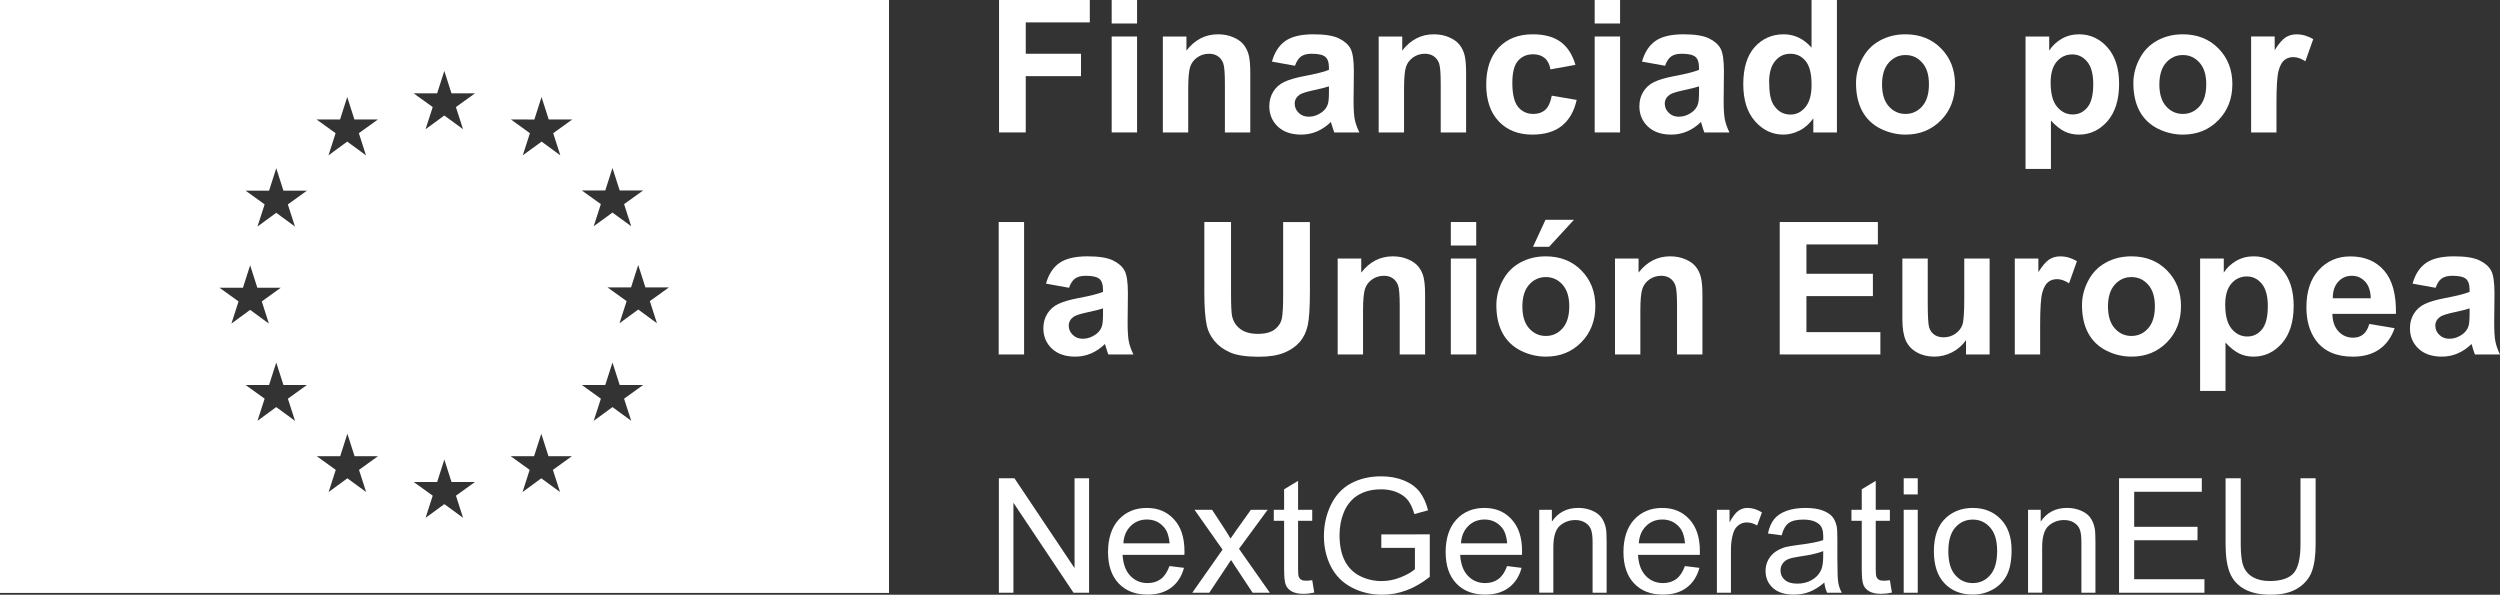 <svg width="227" height="54" viewBox="0 0 227 54" fill="none" xmlns="http://www.w3.org/2000/svg">
  <rect x="0" y="0" width="227" height="54" fill="#333333" stroke="none"/>
  <path d="M0 0.003V53.841H80.72V0.003H0ZM19.93 26.123L22.061 26.129L22.713 24.087L23.365 26.126H25.497L23.769 27.37L24.415 29.381L22.713 28.137L21.011 29.381L21.66 27.37L19.93 26.126V26.123ZM26.783 38.211L25.081 36.964L23.379 38.211L24.028 36.201L22.3 34.956H24.432L25.084 32.917L25.736 34.956H27.868L26.14 36.201L26.789 38.211H26.783ZM26.134 18.558L26.783 20.568L25.081 19.323L23.379 20.568L24.028 18.558L22.3 17.313H24.432L25.084 15.274L25.736 17.313H27.868L26.14 18.558H26.134ZM30.876 10.849L31.528 8.81L32.18 10.849H34.312L32.584 12.094L33.23 14.104L31.528 12.86L29.826 14.104L30.472 12.094L28.744 10.849H30.876ZM33.244 44.675L31.542 43.43L29.84 44.675L30.486 42.664L28.759 41.42H30.89L31.542 39.384L32.194 41.42H34.326L32.598 42.664L33.244 44.675ZM39.691 8.48L40.343 6.441L40.995 8.477H43.126L41.396 9.722L42.045 11.732L40.343 10.488L38.641 11.732L39.29 9.722L37.562 8.477H39.694L39.691 8.48ZM42.048 47.018L40.346 45.774L38.644 47.018L39.29 45.008L37.562 43.764H39.694L40.346 41.725L40.997 43.764H43.129L41.399 45.008L42.048 47.018ZM50.851 44.675L49.149 43.43L47.447 44.675L48.093 42.664L46.365 41.42H48.494L49.149 39.384L49.801 41.42H51.933L50.202 42.664L50.851 44.675ZM50.231 12.094L50.877 14.104L49.175 12.857L47.47 14.104L48.116 12.094L46.388 10.847L48.52 10.852L49.172 8.813L49.824 10.849H51.958L50.228 12.097L50.231 12.094ZM54.958 17.293L55.613 15.254L56.268 17.293H58.397L56.666 18.535L57.315 20.545L55.61 19.301L53.908 20.545L54.557 18.535L52.826 17.293H54.958ZM57.315 38.211L55.613 36.964L53.911 38.211L54.56 36.201L52.829 34.956H54.958L55.613 32.917L56.268 34.956H58.397L56.666 36.201L57.315 38.211ZM59.655 29.352L57.953 28.105L56.251 29.352L56.897 27.342L55.166 26.098H57.298L57.95 24.059L58.604 26.098H60.736L59.006 27.342L59.652 29.352H59.655Z" fill="white"/>
  <path d="M90.713 12.025V0H98.953V2.033H93.138V4.881H98.156V6.914H93.138V12.025H90.71H90.713Z" fill="white"/>
  <path d="M100.94 2.133V0H103.245V2.133H100.94ZM100.94 12.025V3.314H103.245V12.025H100.94Z" fill="white"/>
  <path d="M113.526 12.025H111.22V7.58C111.22 6.64 111.172 6.031 111.072 5.755C110.973 5.479 110.813 5.265 110.591 5.111C110.369 4.958 110.104 4.881 109.791 4.881C109.393 4.881 109.034 4.989 108.718 5.208C108.402 5.427 108.183 5.718 108.066 6.077C107.95 6.435 107.89 7.105 107.89 8.078V12.025H105.587V3.315H107.728V4.593C108.488 3.608 109.444 3.115 110.597 3.115C111.106 3.115 111.57 3.206 111.991 3.389C112.413 3.571 112.731 3.804 112.948 4.089C113.164 4.374 113.315 4.696 113.398 5.057C113.48 5.419 113.526 5.934 113.526 6.606V12.019V12.025Z" fill="white"/>
  <path d="M117.584 5.971L115.492 5.593C115.729 4.75 116.133 4.126 116.705 3.722C117.28 3.317 118.131 3.115 119.264 3.115C120.291 3.115 121.057 3.238 121.561 3.48C122.064 3.722 122.417 4.032 122.622 4.405C122.827 4.781 122.93 5.467 122.93 6.47L122.904 9.16C122.904 9.926 122.941 10.49 123.015 10.855C123.089 11.219 123.226 11.609 123.431 12.025H121.151C121.091 11.871 121.017 11.646 120.929 11.345C120.892 11.208 120.863 11.117 120.846 11.074C120.453 11.456 120.032 11.743 119.582 11.934C119.133 12.125 118.655 12.222 118.148 12.222C117.251 12.222 116.545 11.979 116.027 11.493C115.512 11.006 115.253 10.391 115.253 9.647C115.253 9.155 115.37 8.716 115.606 8.332C115.842 7.947 116.17 7.651 116.594 7.446C117.018 7.241 117.627 7.062 118.427 6.908C119.503 6.706 120.251 6.518 120.667 6.341V6.111C120.667 5.667 120.559 5.353 120.34 5.163C120.12 4.975 119.708 4.881 119.101 4.881C118.692 4.881 118.373 4.96 118.142 5.123C117.912 5.285 117.727 5.567 117.584 5.971ZM120.667 7.842C120.371 7.942 119.904 8.059 119.264 8.195C118.623 8.332 118.205 8.466 118.008 8.597C117.707 8.81 117.559 9.081 117.559 9.408C117.559 9.736 117.678 10.009 117.92 10.245C118.159 10.482 118.467 10.598 118.84 10.598C119.255 10.598 119.651 10.462 120.029 10.188C120.308 9.981 120.49 9.727 120.579 9.425C120.638 9.229 120.67 8.853 120.67 8.301V7.842H120.667Z" fill="white"/>
  <path d="M133.122 12.025H130.817V7.58C130.817 6.64 130.768 6.031 130.669 5.755C130.569 5.479 130.41 5.265 130.188 5.111C129.966 4.958 129.701 4.881 129.388 4.881C128.989 4.881 128.631 4.989 128.315 5.208C127.999 5.427 127.78 5.718 127.663 6.077C127.546 6.435 127.487 7.105 127.487 8.078V12.025H125.184V3.315H127.324V4.593C128.084 3.608 129.041 3.115 130.193 3.115C130.703 3.115 131.167 3.206 131.588 3.389C132.009 3.571 132.328 3.804 132.544 4.089C132.761 4.374 132.912 4.696 132.994 5.057C133.077 5.419 133.122 5.934 133.122 6.606V12.019V12.025Z" fill="white"/>
  <path d="M143.053 5.889L140.781 6.299C140.705 5.846 140.531 5.504 140.261 5.274C139.99 5.043 139.637 4.929 139.207 4.929C138.633 4.929 138.177 5.128 137.833 5.524C137.491 5.92 137.32 6.583 137.32 7.515C137.32 8.548 137.494 9.277 137.841 9.704C138.188 10.132 138.655 10.345 139.239 10.345C139.677 10.345 140.033 10.22 140.312 9.972C140.591 9.724 140.787 9.294 140.901 8.688L143.164 9.072C142.928 10.111 142.478 10.898 141.812 11.427C141.146 11.957 140.252 12.222 139.131 12.222C137.858 12.222 136.842 11.82 136.085 11.017C135.328 10.214 134.949 9.101 134.949 7.677C134.949 6.253 135.328 5.12 136.088 4.317C136.848 3.517 137.875 3.115 139.17 3.115C140.232 3.115 141.075 3.343 141.701 3.801C142.327 4.257 142.777 4.955 143.05 5.889H143.053Z" fill="white"/>
  <path d="M144.797 2.133V0H147.103V2.133H144.797ZM144.797 12.025V3.314H147.103V12.025H144.797Z" fill="white"/>
  <path d="M151.187 5.971L149.095 5.593C149.332 4.75 149.736 4.126 150.308 3.722C150.883 3.317 151.734 3.115 152.867 3.115C153.894 3.115 154.66 3.238 155.164 3.48C155.667 3.722 156.02 4.032 156.225 4.405C156.43 4.781 156.533 5.467 156.533 6.47L156.507 9.16C156.507 9.926 156.544 10.49 156.618 10.855C156.692 11.219 156.829 11.609 157.033 12.025H154.754C154.694 11.871 154.62 11.646 154.532 11.345C154.495 11.208 154.466 11.117 154.449 11.074C154.056 11.456 153.635 11.743 153.185 11.934C152.736 12.125 152.257 12.222 151.751 12.222C150.854 12.222 150.148 11.979 149.63 11.493C149.115 11.006 148.856 10.391 148.856 9.647C148.856 9.155 148.973 8.716 149.209 8.332C149.445 7.947 149.773 7.651 150.197 7.446C150.621 7.241 151.23 7.062 152.03 6.908C153.106 6.706 153.854 6.518 154.27 6.341V6.111C154.27 5.667 154.162 5.353 153.942 5.163C153.723 4.975 153.311 4.881 152.704 4.881C152.294 4.881 151.976 4.96 151.745 5.123C151.515 5.285 151.33 5.567 151.187 5.971ZM154.27 7.842C153.974 7.942 153.507 8.059 152.867 8.195C152.226 8.332 151.808 8.466 151.611 8.597C151.31 8.81 151.162 9.081 151.162 9.408C151.162 9.736 151.281 10.009 151.523 10.245C151.762 10.482 152.07 10.598 152.442 10.598C152.858 10.598 153.254 10.462 153.632 10.188C153.911 9.981 154.093 9.727 154.182 9.425C154.241 9.229 154.273 8.853 154.273 8.301V7.842H154.27Z" fill="white"/>
  <path d="M166.79 12.025H164.65V10.746C164.294 11.245 163.876 11.615 163.392 11.857C162.908 12.099 162.421 12.222 161.929 12.222C160.93 12.222 160.07 11.817 159.359 11.011C158.644 10.205 158.289 9.081 158.289 7.637C158.289 6.193 158.636 5.037 159.33 4.268C160.025 3.5 160.902 3.115 161.963 3.115C162.937 3.115 163.779 3.52 164.488 4.328V0H166.793V12.025H166.79ZM160.64 7.48C160.64 8.412 160.768 9.084 161.024 9.499C161.397 10.1 161.915 10.402 162.581 10.402C163.11 10.402 163.563 10.177 163.933 9.724C164.306 9.274 164.491 8.599 164.491 7.702C164.491 6.703 164.311 5.983 163.95 5.541C163.588 5.1 163.127 4.881 162.564 4.881C162 4.881 161.559 5.097 161.189 5.533C160.819 5.968 160.634 6.618 160.634 7.48H160.64Z" fill="white"/>
  <path d="M168.527 7.546C168.527 6.78 168.714 6.04 169.093 5.322C169.472 4.604 170.004 4.058 170.695 3.682C171.387 3.303 172.158 3.115 173.012 3.115C174.33 3.115 175.409 3.542 176.251 4.399C177.094 5.257 177.515 6.336 177.515 7.643C177.515 8.95 177.091 10.055 176.24 10.92C175.389 11.786 174.319 12.222 173.029 12.222C172.232 12.222 171.47 12.042 170.747 11.681C170.024 11.319 169.472 10.789 169.093 10.095C168.717 9.397 168.527 8.548 168.527 7.546ZM170.889 7.671C170.889 8.534 171.094 9.197 171.504 9.656C171.914 10.114 172.42 10.345 173.021 10.345C173.621 10.345 174.125 10.114 174.535 9.656C174.942 9.197 175.147 8.528 175.147 7.654C175.147 6.78 174.942 6.145 174.535 5.687C174.128 5.228 173.624 4.997 173.021 4.997C172.417 4.997 171.914 5.228 171.504 5.687C171.094 6.145 170.889 6.808 170.889 7.671Z" fill="white"/>
  <path d="M183.919 3.315H186.068V4.593C186.347 4.155 186.723 3.801 187.198 3.525C187.673 3.252 188.2 3.115 188.781 3.115C189.791 3.115 190.651 3.511 191.356 4.305C192.062 5.1 192.415 6.202 192.415 7.62C192.415 9.038 192.059 10.206 191.351 11.011C190.639 11.817 189.78 12.222 188.766 12.222C188.285 12.222 187.85 12.125 187.46 11.934C187.07 11.743 186.657 11.416 186.225 10.949V15.337H183.919V3.315ZM186.199 7.523C186.199 8.503 186.393 9.226 186.78 9.693C187.167 10.16 187.642 10.393 188.197 10.393C188.752 10.393 189.179 10.18 189.535 9.75C189.891 9.32 190.067 8.617 190.067 7.637C190.067 6.723 189.885 6.045 189.518 5.604C189.151 5.16 188.698 4.94 188.157 4.94C187.616 4.94 187.127 5.157 186.754 5.593C186.381 6.028 186.196 6.672 186.196 7.523H186.199Z" fill="white"/>
  <path d="M193.71 7.546C193.71 6.78 193.898 6.04 194.277 5.322C194.655 4.604 195.188 4.058 195.879 3.682C196.571 3.303 197.342 3.115 198.196 3.115C199.514 3.115 200.593 3.542 201.435 4.399C202.278 5.257 202.699 6.336 202.699 7.643C202.699 8.95 202.275 10.055 201.424 10.92C200.573 11.786 199.502 12.222 198.213 12.222C197.416 12.222 196.653 12.042 195.93 11.681C195.207 11.319 194.655 10.789 194.277 10.095C193.901 9.397 193.71 8.548 193.71 7.546ZM196.07 7.671C196.07 8.534 196.275 9.197 196.685 9.656C197.095 10.114 197.601 10.345 198.202 10.345C198.802 10.345 199.306 10.114 199.716 9.656C200.123 9.197 200.328 8.528 200.328 7.654C200.328 6.78 200.123 6.145 199.716 5.687C199.309 5.228 198.805 4.997 198.202 4.997C197.598 4.997 197.095 5.228 196.685 5.687C196.275 6.145 196.07 6.808 196.07 7.671Z" fill="white"/>
  <path d="M206.706 12.025H204.401V3.314H206.541V4.553C206.908 3.969 207.236 3.582 207.529 3.397C207.822 3.212 208.152 3.118 208.525 3.118C209.049 3.118 209.555 3.263 210.042 3.554L209.328 5.564C208.941 5.313 208.579 5.185 208.246 5.185C207.913 5.185 207.651 5.273 207.426 5.453C207.201 5.629 207.025 5.951 206.897 6.415C206.769 6.879 206.703 7.853 206.703 9.337V12.028L206.706 12.025Z" fill="white"/>
  <path d="M90.682 32.185V20.16H92.987V32.185H90.682Z" fill="white"/>
  <path d="M97.069 26.131L94.977 25.753C95.213 24.91 95.617 24.286 96.189 23.882C96.764 23.478 97.615 23.275 98.748 23.275C99.775 23.275 100.541 23.398 101.045 23.64C101.549 23.882 101.902 24.192 102.106 24.565C102.311 24.941 102.414 25.627 102.414 26.63L102.388 29.321C102.388 30.087 102.425 30.65 102.499 31.015C102.573 31.379 102.71 31.77 102.915 32.185H100.635C100.575 32.032 100.501 31.806 100.413 31.505C100.376 31.368 100.348 31.277 100.33 31.234C99.938 31.616 99.516 31.903 99.067 32.094C98.617 32.285 98.139 32.382 97.632 32.382C96.736 32.382 96.03 32.14 95.512 31.653C94.997 31.166 94.737 30.551 94.737 29.808C94.737 29.315 94.854 28.876 95.091 28.492C95.327 28.108 95.654 27.811 96.078 27.606C96.502 27.401 97.111 27.222 97.911 27.068C98.987 26.866 99.736 26.678 100.151 26.502V26.271C100.151 25.827 100.043 25.514 99.824 25.323C99.605 25.135 99.192 25.041 98.586 25.041C98.176 25.041 97.857 25.121 97.626 25.283C97.396 25.445 97.211 25.727 97.069 26.131ZM100.151 28.002C99.855 28.102 99.388 28.219 98.748 28.355C98.108 28.492 97.689 28.626 97.493 28.757C97.191 28.97 97.043 29.241 97.043 29.568C97.043 29.896 97.163 30.169 97.404 30.405C97.644 30.642 97.951 30.759 98.324 30.759C98.739 30.759 99.135 30.622 99.514 30.349C99.793 30.141 99.975 29.887 100.063 29.585C100.123 29.389 100.154 29.013 100.154 28.461V28.002H100.151Z" fill="white"/>
  <path d="M109.35 20.16H111.778V26.673C111.778 27.706 111.809 28.375 111.869 28.683C111.972 29.176 112.219 29.571 112.612 29.867C113.002 30.166 113.537 30.315 114.214 30.315C114.892 30.315 115.421 30.175 115.771 29.893C116.121 29.611 116.332 29.267 116.403 28.857C116.474 28.447 116.511 27.766 116.511 26.815V20.163H118.939V26.479C118.939 27.923 118.874 28.942 118.743 29.54C118.612 30.135 118.37 30.639 118.017 31.049C117.664 31.459 117.192 31.787 116.602 32.029C116.013 32.271 115.242 32.393 114.291 32.393C113.144 32.393 112.273 32.259 111.678 31.995C111.086 31.73 110.617 31.385 110.272 30.961C109.928 30.537 109.7 30.093 109.592 29.628C109.433 28.939 109.353 27.923 109.353 26.576V20.16H109.35Z" fill="white"/>
  <path d="M129.399 32.185H127.094V27.74C127.094 26.801 127.045 26.191 126.946 25.915C126.846 25.639 126.687 25.425 126.465 25.271C126.243 25.118 125.978 25.041 125.665 25.041C125.267 25.041 124.908 25.149 124.592 25.368C124.276 25.588 124.057 25.878 123.94 26.237C123.823 26.596 123.764 27.265 123.764 28.239V32.185H121.461V23.475H123.601V24.753C124.361 23.768 125.318 23.275 126.47 23.275C126.98 23.275 127.444 23.366 127.865 23.549C128.286 23.731 128.605 23.965 128.821 24.249C129.038 24.534 129.189 24.856 129.271 25.217C129.354 25.579 129.399 26.094 129.399 26.766V32.179V32.185Z" fill="white"/>
  <path d="M131.736 22.293V20.16H134.041V22.293H131.736ZM131.736 32.185V23.475H134.041V32.185H131.736Z" fill="white"/>
  <path d="M135.869 27.706C135.869 26.94 136.057 26.2 136.435 25.482C136.814 24.765 137.346 24.218 138.038 23.842C138.729 23.463 139.501 23.276 140.354 23.276C141.672 23.276 142.751 23.703 143.594 24.56C144.436 25.417 144.857 26.496 144.857 27.803C144.857 29.11 144.433 30.212 143.582 31.081C142.731 31.946 141.661 32.382 140.372 32.382C139.575 32.382 138.812 32.202 138.089 31.841C137.366 31.479 136.814 30.95 136.435 30.255C136.059 29.557 135.869 28.709 135.869 27.706ZM138.231 27.831C138.231 28.694 138.436 29.358 138.846 29.816C139.256 30.275 139.762 30.505 140.363 30.505C140.964 30.505 141.467 30.275 141.877 29.816C142.284 29.358 142.489 28.689 142.489 27.814C142.489 26.94 142.284 26.305 141.877 25.847C141.47 25.388 140.966 25.158 140.363 25.158C139.76 25.158 139.256 25.388 138.846 25.847C138.436 26.305 138.231 26.969 138.231 27.831ZM139.199 22.407L140.332 19.955H142.916L140.662 22.407H139.202H139.199Z" fill="white"/>
  <path d="M154.58 32.185H152.275V27.74C152.275 26.801 152.226 26.191 152.127 25.915C152.027 25.639 151.868 25.425 151.646 25.271C151.424 25.118 151.159 25.041 150.846 25.041C150.447 25.041 150.089 25.149 149.773 25.368C149.457 25.588 149.238 25.878 149.121 26.237C149.004 26.596 148.944 27.265 148.944 28.239V32.185H146.642V23.475H148.782V24.753C149.542 23.768 150.499 23.275 151.651 23.275C152.161 23.275 152.625 23.366 153.046 23.549C153.467 23.731 153.786 23.965 154.002 24.249C154.219 24.534 154.369 24.856 154.452 25.217C154.535 25.579 154.58 26.094 154.58 26.766V32.179V32.185Z" fill="white"/>
  <path d="M161.599 32.185V20.16H170.511V22.194H164.024V24.859H170.058V26.886H164.024V30.158H170.738V32.185H161.596H161.599Z" fill="white"/>
  <path d="M178.514 32.185V30.881C178.198 31.345 177.78 31.713 177.265 31.98C176.749 32.248 176.203 32.382 175.628 32.382C175.053 32.382 174.518 32.254 174.054 31.997C173.59 31.741 173.254 31.38 173.046 30.915C172.839 30.451 172.736 29.808 172.736 28.988V23.475H175.039V27.478C175.039 28.703 175.082 29.455 175.167 29.731C175.252 30.007 175.406 30.226 175.631 30.386C175.856 30.548 176.14 30.628 176.485 30.628C176.877 30.628 177.23 30.52 177.544 30.303C177.857 30.087 178.067 29.819 178.184 29.5C178.298 29.181 178.355 28.395 178.355 27.151V23.475H180.657V32.185H178.517H178.514Z" fill="white"/>
  <path d="M185.248 32.185H182.943V23.475H185.083V24.713C185.45 24.13 185.778 23.742 186.071 23.557C186.364 23.372 186.694 23.278 187.067 23.278C187.591 23.278 188.097 23.424 188.584 23.714L187.87 25.724C187.483 25.474 187.121 25.346 186.788 25.346C186.455 25.346 186.193 25.434 185.968 25.613C185.744 25.79 185.567 26.112 185.439 26.576C185.311 27.04 185.245 28.014 185.245 29.497V32.188L185.248 32.185Z" fill="white"/>
  <path d="M189.045 27.706C189.045 26.94 189.233 26.2 189.612 25.482C189.99 24.765 190.522 24.218 191.214 23.842C191.906 23.463 192.677 23.275 193.531 23.275C194.849 23.275 195.928 23.703 196.77 24.56C197.613 25.417 198.034 26.496 198.034 27.803C198.034 29.11 197.61 30.212 196.759 31.08C195.908 31.946 194.837 32.382 193.548 32.382C192.751 32.382 191.988 32.202 191.265 31.841C190.542 31.479 189.99 30.949 189.612 30.255C189.236 29.557 189.045 28.708 189.045 27.706ZM191.405 27.831C191.405 28.694 191.61 29.358 192.02 29.816C192.429 30.274 192.936 30.505 193.537 30.505C194.137 30.505 194.641 30.274 195.051 29.816C195.458 29.358 195.663 28.689 195.663 27.814C195.663 26.94 195.458 26.305 195.051 25.847C194.644 25.388 194.14 25.158 193.537 25.158C192.933 25.158 192.429 25.388 192.02 25.847C191.61 26.305 191.405 26.969 191.405 27.831Z" fill="white"/>
  <path d="M199.77 23.475H201.919V24.753C202.198 24.315 202.573 23.962 203.049 23.685C203.524 23.412 204.051 23.275 204.631 23.275C205.642 23.275 206.501 23.671 207.207 24.466C207.913 25.26 208.266 26.362 208.266 27.78C208.266 29.198 207.91 30.366 207.201 31.172C206.49 31.977 205.63 32.382 204.617 32.382C204.136 32.382 203.701 32.285 203.311 32.094C202.921 31.903 202.508 31.576 202.075 31.109V35.497H199.77V23.472V23.475ZM202.05 27.683C202.05 28.663 202.243 29.386 202.63 29.853C203.017 30.32 203.493 30.554 204.048 30.554C204.603 30.554 205.03 30.34 205.386 29.91C205.741 29.48 205.918 28.777 205.918 27.797C205.918 26.883 205.736 26.206 205.368 25.764C205.001 25.32 204.549 25.101 204.008 25.101C203.467 25.101 202.978 25.317 202.605 25.753C202.232 26.188 202.047 26.832 202.047 27.683H202.05Z" fill="white"/>
  <path d="M215.134 29.415L217.431 29.799C217.135 30.642 216.671 31.283 216.033 31.724C215.396 32.166 214.599 32.385 213.643 32.385C212.128 32.385 211.007 31.889 210.281 30.901C209.706 30.11 209.422 29.107 209.422 27.9C209.422 26.456 209.797 25.326 210.552 24.509C211.306 23.691 212.259 23.281 213.412 23.281C214.707 23.281 215.729 23.708 216.477 24.566C217.226 25.423 217.585 26.732 217.551 28.498H211.778C211.795 29.181 211.98 29.714 212.336 30.093C212.692 30.471 213.133 30.662 213.665 30.662C214.027 30.662 214.329 30.562 214.576 30.366C214.824 30.169 215.009 29.85 215.134 29.415ZM215.265 27.083C215.248 26.416 215.077 25.91 214.747 25.562C214.417 25.215 214.021 25.041 213.549 25.041C213.045 25.041 212.629 25.223 212.302 25.591C211.975 25.958 211.812 26.453 211.818 27.083H215.262H215.265Z" fill="white"/>
  <path d="M221.154 26.131L219.062 25.753C219.298 24.91 219.702 24.286 220.274 23.882C220.849 23.478 221.7 23.275 222.833 23.275C223.861 23.275 224.626 23.398 225.13 23.64C225.634 23.882 225.987 24.192 226.192 24.565C226.397 24.941 226.499 25.627 226.499 26.63L226.473 29.321C226.473 30.087 226.51 30.65 226.584 31.015C226.658 31.379 226.795 31.77 227 32.185H224.72C224.66 32.032 224.586 31.806 224.498 31.505C224.461 31.368 224.433 31.277 224.416 31.234C224.023 31.616 223.602 31.903 223.152 32.094C222.702 32.285 222.224 32.382 221.717 32.382C220.821 32.382 220.115 32.14 219.597 31.653C219.082 31.166 218.823 30.551 218.823 29.808C218.823 29.315 218.939 28.876 219.176 28.492C219.412 28.108 219.739 27.811 220.163 27.606C220.587 27.401 221.197 27.222 221.996 27.068C223.072 26.866 223.821 26.678 224.236 26.502V26.271C224.236 25.827 224.128 25.514 223.909 25.323C223.69 25.135 223.277 25.041 222.671 25.041C222.261 25.041 221.942 25.121 221.712 25.283C221.481 25.445 221.296 25.727 221.154 26.131ZM224.236 28.002C223.94 28.102 223.474 28.219 222.833 28.355C222.193 28.492 221.774 28.626 221.578 28.757C221.276 28.97 221.128 29.241 221.128 29.568C221.128 29.896 221.248 30.169 221.49 30.405C221.729 30.642 222.036 30.759 222.409 30.759C222.825 30.759 223.22 30.622 223.599 30.349C223.878 30.141 224.06 29.887 224.148 29.585C224.208 29.389 224.239 29.013 224.239 28.461V28.002H224.236Z" fill="white"/>
  <path d="M90.699 53.821V43.424H92.111L97.57 51.585V43.424H98.887V53.821H97.476L92.019 45.651V53.821H90.702H90.699Z" fill="white"/>
  <path d="M106.188 51.398L107.506 51.56C107.298 52.331 106.914 52.929 106.35 53.354C105.787 53.778 105.069 53.992 104.196 53.992C103.094 53.992 102.22 53.653 101.577 52.975C100.931 52.297 100.609 51.346 100.609 50.122C100.609 48.897 100.937 47.872 101.588 47.172C102.24 46.471 103.086 46.121 104.124 46.121C105.163 46.121 105.955 46.463 106.592 47.149C107.23 47.835 107.549 48.798 107.549 50.042C107.549 50.119 107.549 50.23 107.543 50.384H101.93C101.978 51.212 102.212 51.845 102.63 52.283C103.049 52.722 103.575 52.944 104.204 52.944C104.671 52.944 105.072 52.821 105.402 52.576C105.733 52.331 105.994 51.938 106.188 51.4V51.398ZM101.998 49.333H106.202C106.145 48.701 105.986 48.225 105.721 47.909C105.314 47.417 104.788 47.172 104.142 47.172C103.555 47.172 103.063 47.368 102.664 47.761C102.266 48.154 102.044 48.678 102.001 49.336L101.998 49.333Z" fill="white"/>
  <path d="M108.257 53.821L111.007 49.905L108.462 46.289H110.056L111.212 48.054C111.428 48.391 111.604 48.672 111.735 48.897C111.943 48.584 112.134 48.308 112.31 48.069L113.58 46.289H115.102L112.501 49.834L115.302 53.821H113.736L112.191 51.48L111.781 50.848L109.803 53.818H108.257V53.821Z" fill="white"/>
  <path d="M119.15 52.679L119.335 53.806C118.976 53.881 118.655 53.92 118.37 53.92C117.906 53.92 117.547 53.846 117.291 53.701C117.035 53.556 116.856 53.362 116.753 53.123C116.648 52.884 116.597 52.383 116.597 51.617V47.286H115.66V46.292H116.597V44.427L117.866 43.661V46.292H119.15V47.286H117.866V51.688C117.866 52.053 117.889 52.286 117.935 52.391C117.98 52.497 118.051 52.579 118.154 52.639C118.256 52.702 118.401 52.73 118.589 52.73C118.732 52.73 118.917 52.713 119.15 52.682V52.679Z" fill="white"/>
  <path d="M125.423 49.743V48.524L129.823 48.519V52.377C129.146 52.915 128.451 53.322 127.731 53.593C127.011 53.863 126.277 54 125.52 54C124.498 54 123.573 53.781 122.739 53.345C121.905 52.907 121.276 52.275 120.849 51.449C120.425 50.623 120.212 49.697 120.212 48.675C120.212 47.653 120.422 46.719 120.846 45.842C121.27 44.965 121.877 44.313 122.671 43.889C123.465 43.464 124.378 43.251 125.414 43.251C126.166 43.251 126.846 43.373 127.452 43.615C128.059 43.857 128.537 44.199 128.881 44.632C129.226 45.065 129.487 45.634 129.667 46.335L128.426 46.676C128.269 46.147 128.076 45.731 127.845 45.429C127.615 45.127 127.282 44.885 126.852 44.703C126.422 44.521 125.944 44.43 125.42 44.43C124.791 44.43 124.248 44.526 123.789 44.717C123.331 44.908 122.961 45.161 122.679 45.472C122.397 45.782 122.178 46.127 122.025 46.5C121.76 47.143 121.629 47.841 121.629 48.593C121.629 49.518 121.788 50.295 122.107 50.919C122.426 51.543 122.89 52.007 123.499 52.309C124.108 52.611 124.757 52.761 125.44 52.761C126.035 52.761 126.616 52.648 127.185 52.417C127.751 52.189 128.181 51.944 128.474 51.682V49.746H125.42L125.423 49.743Z" fill="white"/>
  <path d="M136.842 51.398L138.16 51.56C137.952 52.331 137.568 52.929 137.004 53.354C136.441 53.778 135.724 53.992 134.85 53.992C133.748 53.992 132.875 53.653 132.231 52.975C131.585 52.297 131.264 51.346 131.264 50.122C131.264 48.897 131.591 47.872 132.243 47.172C132.894 46.471 133.74 46.121 134.779 46.121C135.818 46.121 136.609 46.463 137.246 47.149C137.884 47.835 138.203 48.798 138.203 50.042C138.203 50.119 138.203 50.23 138.197 50.384H132.584C132.633 51.212 132.866 51.845 133.284 52.283C133.703 52.722 134.229 52.944 134.858 52.944C135.325 52.944 135.726 52.821 136.057 52.576C136.387 52.331 136.649 51.938 136.842 51.4V51.398ZM132.653 49.333H136.856C136.8 48.701 136.64 48.225 136.375 47.909C135.968 47.417 135.442 47.172 134.796 47.172C134.209 47.172 133.717 47.368 133.319 47.761C132.92 48.154 132.698 48.678 132.655 49.336L132.653 49.333Z" fill="white"/>
  <path d="M139.762 53.821V46.289H140.912V47.36C141.465 46.534 142.264 46.118 143.309 46.118C143.761 46.118 144.18 46.201 144.561 46.363C144.943 46.525 145.227 46.739 145.415 47.004C145.603 47.269 145.737 47.582 145.811 47.946C145.859 48.183 145.882 48.596 145.882 49.188V53.818H144.607V49.236C144.607 48.715 144.558 48.328 144.459 48.069C144.359 47.812 144.183 47.605 143.929 47.451C143.676 47.297 143.38 47.22 143.041 47.22C142.498 47.22 142.028 47.394 141.635 47.738C141.24 48.083 141.043 48.738 141.043 49.703V53.815H139.768L139.762 53.821Z" fill="white"/>
  <path d="M152.989 51.398L154.307 51.56C154.099 52.331 153.715 52.929 153.151 53.354C152.588 53.778 151.87 53.992 150.997 53.992C149.895 53.992 149.021 53.653 148.378 52.975C147.732 52.297 147.41 51.346 147.41 50.122C147.41 48.897 147.738 47.872 148.389 47.172C149.041 46.471 149.887 46.121 150.925 46.121C151.964 46.121 152.756 46.463 153.393 47.149C154.031 47.835 154.349 48.798 154.349 50.042C154.349 50.119 154.349 50.23 154.344 50.384H148.731C148.779 51.212 149.013 51.845 149.431 52.283C149.85 52.722 150.376 52.944 151.005 52.944C151.472 52.944 151.873 52.821 152.203 52.576C152.534 52.331 152.795 51.938 152.989 51.4V51.398ZM148.799 49.333H153.003C152.946 48.701 152.787 48.225 152.522 47.909C152.115 47.417 151.589 47.172 150.942 47.172C150.356 47.172 149.864 47.368 149.465 47.761C149.067 48.154 148.845 48.678 148.802 49.336L148.799 49.333Z" fill="white"/>
  <path d="M155.895 53.821V46.289H157.042V47.431C157.335 46.895 157.606 46.545 157.853 46.374C158.101 46.204 158.374 46.118 158.673 46.118C159.103 46.118 159.541 46.255 159.985 46.528L159.547 47.713C159.234 47.528 158.923 47.437 158.61 47.437C158.331 47.437 158.081 47.519 157.859 47.687C157.637 47.855 157.478 48.089 157.384 48.385C157.241 48.837 157.17 49.336 157.17 49.874V53.818H155.895V53.821Z" fill="white"/>
  <path d="M165.655 52.892C165.182 53.294 164.727 53.579 164.291 53.744C163.856 53.909 163.386 53.992 162.885 53.992C162.057 53.992 161.422 53.789 160.978 53.385C160.534 52.981 160.312 52.465 160.312 51.836C160.312 51.469 160.395 51.13 160.563 50.825C160.731 50.52 160.95 50.276 161.223 50.09C161.494 49.905 161.801 49.766 162.14 49.672C162.39 49.606 162.769 49.541 163.272 49.481C164.303 49.359 165.06 49.211 165.547 49.043C165.552 48.869 165.552 48.758 165.552 48.709C165.552 48.188 165.433 47.824 165.191 47.61C164.866 47.323 164.38 47.178 163.739 47.178C163.139 47.178 162.695 47.283 162.41 47.494C162.125 47.704 161.912 48.077 161.775 48.61L160.529 48.439C160.643 47.904 160.828 47.474 161.089 47.146C161.348 46.819 161.724 46.565 162.217 46.386C162.709 46.209 163.278 46.121 163.924 46.121C164.57 46.121 165.088 46.198 165.49 46.349C165.891 46.5 166.187 46.691 166.375 46.918C166.563 47.146 166.697 47.437 166.771 47.787C166.813 48.003 166.833 48.396 166.833 48.963V50.666C166.833 51.853 166.862 52.602 166.916 52.918C166.97 53.231 167.078 53.533 167.237 53.821H165.905C165.774 53.556 165.689 53.245 165.649 52.892H165.655ZM165.547 50.042C165.083 50.23 164.388 50.392 163.463 50.523C162.939 50.6 162.567 50.683 162.35 50.78C162.134 50.874 161.966 51.013 161.847 51.195C161.727 51.378 161.67 51.58 161.67 51.802C161.67 52.144 161.798 52.425 162.057 52.653C162.313 52.881 162.692 52.995 163.187 52.995C163.682 52.995 164.115 52.887 164.499 52.673C164.881 52.46 165.162 52.163 165.342 51.791C165.478 51.503 165.547 51.076 165.547 50.515V50.048V50.042Z" fill="white"/>
  <path d="M171.601 52.679L171.786 53.806C171.427 53.881 171.105 53.92 170.821 53.92C170.357 53.92 169.998 53.846 169.742 53.701C169.486 53.556 169.307 53.362 169.204 53.123C169.099 52.884 169.047 52.383 169.047 51.617V47.286H168.111V46.292H169.047V44.427L170.317 43.661V46.292H171.601V47.286H170.317V51.688C170.317 52.053 170.34 52.286 170.385 52.391C170.431 52.497 170.502 52.579 170.604 52.639C170.707 52.702 170.852 52.73 171.04 52.73C171.182 52.73 171.367 52.713 171.601 52.682V52.679Z" fill="white"/>
  <path d="M172.856 44.894V43.427H174.131V44.894H172.856ZM172.856 53.821V46.289H174.131V53.821H172.856Z" fill="white"/>
  <path d="M175.597 50.056C175.597 48.661 175.984 47.63 176.758 46.958C177.404 46.4 178.195 46.121 179.126 46.121C180.162 46.121 181.007 46.46 181.665 47.138C182.322 47.815 182.65 48.752 182.65 49.948C182.65 50.916 182.505 51.679 182.214 52.235C181.924 52.79 181.5 53.22 180.945 53.527C180.39 53.835 179.784 53.989 179.126 53.989C178.073 53.989 177.219 53.65 176.57 52.975C175.921 52.3 175.597 51.326 175.597 50.053V50.056ZM176.909 50.056C176.909 51.022 177.119 51.742 177.541 52.223C177.962 52.702 178.491 52.944 179.129 52.944C179.766 52.944 180.29 52.702 180.709 52.22C181.13 51.739 181.34 51.005 181.34 50.014C181.34 49.083 181.13 48.376 180.706 47.898C180.282 47.417 179.758 47.178 179.129 47.178C178.5 47.178 177.962 47.417 177.541 47.895C177.119 48.373 176.909 49.094 176.909 50.056Z" fill="white"/>
  <path d="M184.147 53.821V46.289H185.297V47.36C185.849 46.534 186.649 46.118 187.693 46.118C188.146 46.118 188.564 46.201 188.946 46.363C189.327 46.525 189.612 46.739 189.8 47.004C189.987 47.269 190.121 47.582 190.195 47.946C190.244 48.183 190.266 48.596 190.266 49.188V53.818H188.991V49.236C188.991 48.715 188.943 48.328 188.843 48.069C188.744 47.812 188.567 47.605 188.314 47.451C188.06 47.297 187.764 47.22 187.426 47.22C186.882 47.22 186.412 47.394 186.02 47.738C185.624 48.083 185.428 48.738 185.428 49.703V53.815H184.153L184.147 53.821Z" fill="white"/>
  <path d="M192.41 53.821V43.424H199.924V44.652H193.784V47.835H199.534V49.054H193.784V52.593H200.163V53.821H192.41Z" fill="white"/>
  <path d="M208.884 43.427H210.258V49.432C210.258 50.478 210.139 51.306 209.903 51.921C209.666 52.536 209.239 53.035 208.622 53.422C208.004 53.806 207.196 54 206.194 54C205.192 54 204.424 53.832 203.806 53.496C203.188 53.16 202.744 52.676 202.48 52.038C202.215 51.403 202.084 50.535 202.084 49.432V43.427H203.459V49.427C203.459 50.33 203.541 50.996 203.709 51.423C203.877 51.85 204.165 52.18 204.574 52.411C204.984 52.642 205.482 52.758 206.074 52.758C207.085 52.758 207.805 52.528 208.238 52.069C208.667 51.611 208.884 50.728 208.884 49.424V43.424V43.427Z" fill="white"/>
</svg>